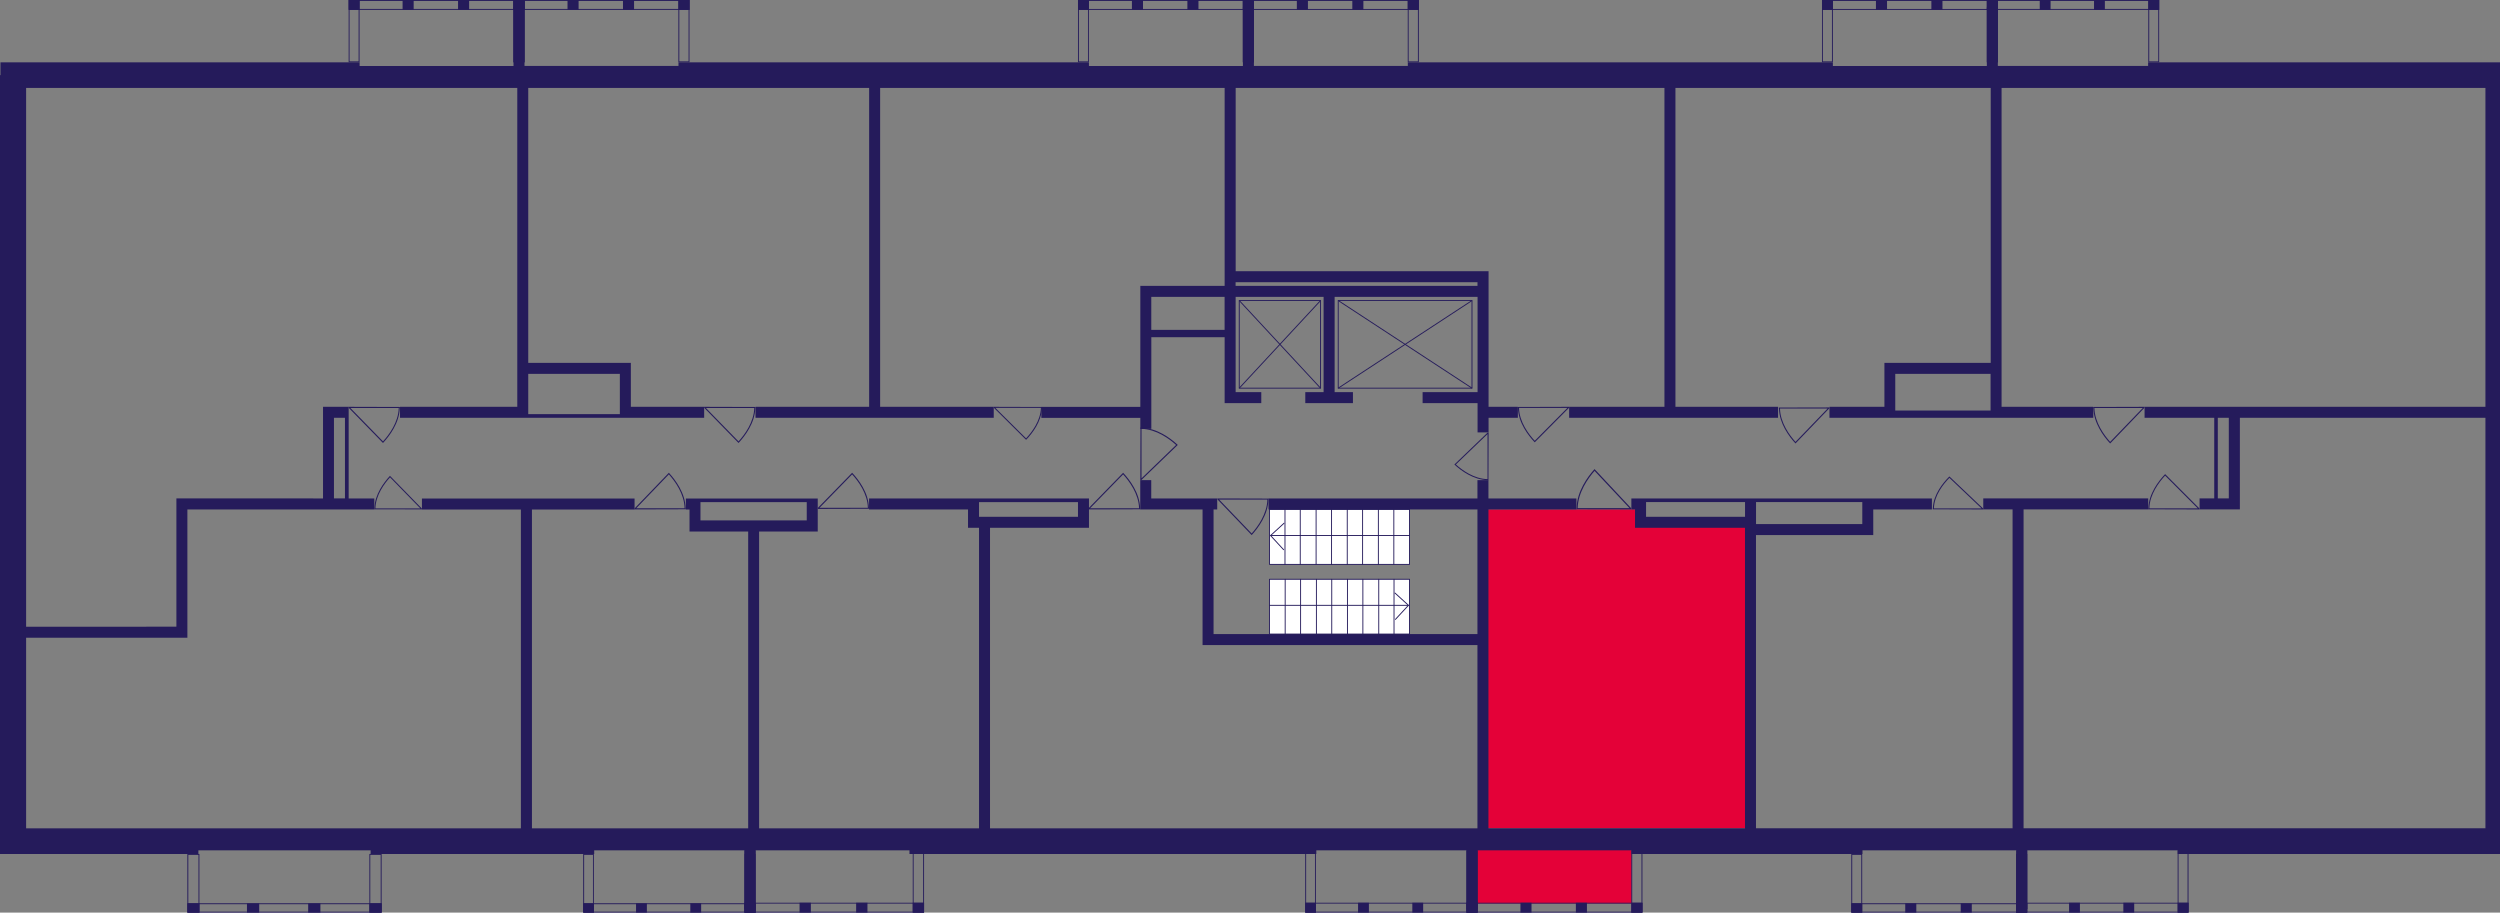 <?xml version="1.0" encoding="utf-8"?>
<!-- Generator: Adobe Illustrator 24.3.0, SVG Export Plug-In . SVG Version: 6.00 Build 0)  -->
<svg version="1.1" id="Слой_6" xmlns="http://www.w3.org/2000/svg" xmlns:xlink="http://www.w3.org/1999/xlink" x="0px" y="0px"
	 viewBox="0 0 649.99 237.27" style="enable-background:new 0 0 649.99 237.27;" xml:space="preserve">
<rect x="0" y="0" width="649.99" height="237.27" fill="#808080" stroke="none"/>
<path style="fill:#E40138;" d="M454.65,215.35h-69.56v-82.9c13.58,0,27.16,0,40.74,0c0.08,0.95,0.16,1.91,0.24,2.86
	c9.53,0,19.06,0,28.59,0c0,10.8,0,21.6,0,32.4c0,2.06,0,4.13,0,6.19C454.65,187.72,454.65,201.54,454.65,215.35z"/>
<rect x="383.5" y="220.99" style="fill:#E40138;" width="40.74" height="13.9"/>
<g>
	
		<rect x="133.5" y="0" transform="matrix(-1 -2.713529e-07 2.713529e-07 -1 269.883 2.569)" style="fill:#251B5B;" width="2.88" height="2.57"/>
	
		<rect x="90.67" y="0" transform="matrix(-1 -2.761417e-07 2.761417e-07 -1 184.171 2.569)" style="fill:#251B5B;" width="2.83" height="2.57"/>
	
		<rect x="104.67" y="0" transform="matrix(-1 -2.713588e-07 2.713588e-07 -1 212.221 2.569)" style="fill:#251B5B;" width="2.88" height="2.57"/>
	
		<rect x="119.08" y="0" transform="matrix(-1 -2.713541e-07 2.713541e-07 -1 241.052 2.569)" style="fill:#251B5B;" width="2.88" height="2.57"/>
	<g>
		<path style="fill:#251B5B;" d="M136.14,0.24l0,15.72h-2.41V0.24H136.14 M136.38,0h-2.88v16.2h2.88L136.38,0L136.38,0z"/>
	</g>
	<g>
		<path style="fill:#251B5B;" d="M93.24,0.24l0,15.72h-2.36l0-15.72H93.24 M93.48,0h-2.83l0,16.2h2.83L93.48,0L93.48,0z"/>
	</g>
	<g>
		<path style="fill:#251B5B;" d="M136.14,0.24v2.09H90.91l0-2.09H136.14 M136.38,0H90.67l0,2.57h45.71V0L136.38,0z"/>
	</g>
</g>
<g>
	
		<rect x="176.38" y="0" transform="matrix(-1 -2.713529e-07 2.713529e-07 -1 355.644 2.569)" style="fill:#251B5B;" width="2.88" height="2.57"/>
	
		<rect x="133.55" y="0" transform="matrix(-1 -2.761417e-07 2.761417e-07 -1 269.931 2.569)" style="fill:#251B5B;" width="2.83" height="2.57"/>
	
		<rect x="147.55" y="0" transform="matrix(-1 -2.713588e-07 2.713588e-07 -1 297.982 2.569)" style="fill:#251B5B;" width="2.88" height="2.57"/>
	
		<rect x="161.96" y="0" transform="matrix(-1 -2.713541e-07 2.713541e-07 -1 326.813 2.569)" style="fill:#251B5B;" width="2.88" height="2.57"/>
	<g>
		<path style="fill:#251B5B;" d="M179.03,0.24v15.72h-2.41V0.24H179.03 M179.26,0h-2.88v16.2h2.88V0L179.26,0z"/>
	</g>
	<g>
		<path style="fill:#251B5B;" d="M136.12,0.24v15.72h-2.36V0.24H136.12 M136.36,0h-2.83v16.2h2.83V0L136.36,0z"/>
	</g>
	<g>
		<path style="fill:#251B5B;" d="M179.03,0.24v2.09h-45.24V0.24H179.03 M179.26,0h-45.71v2.57h45.71V0L179.26,0z"/>
	</g>
</g>
<g>
	
		<rect x="323.13" y="0" transform="matrix(-1 -2.713529e-07 2.713529e-07 -1 649.136 2.569)" style="fill:#251B5B;" width="2.88" height="2.57"/>
	
		<rect x="280.29" y="0" transform="matrix(-1 -2.761417e-07 2.761417e-07 -1 563.423 2.569)" style="fill:#251B5B;" width="2.83" height="2.57"/>
	
		<rect x="294.3" y="0" transform="matrix(-1 -2.713588e-07 2.713588e-07 -1 591.474 2.569)" style="fill:#251B5B;" width="2.88" height="2.57"/>
	
		<rect x="308.71" y="0" transform="matrix(-1 -2.713541e-07 2.713541e-07 -1 620.305 2.569)" style="fill:#251B5B;" width="2.88" height="2.57"/>
	<g>
		<path style="fill:#251B5B;" d="M325.77,0.24v15.72h-2.41V0.24H325.77 M326.01,0h-2.88v16.2h2.88V0L326.01,0z"/>
	</g>
	<g>
		<path style="fill:#251B5B;" d="M282.87,0.24v15.72h-2.36l0-15.72H282.87 M283.1,0h-2.83l0,16.2h2.83V0L283.1,0z"/>
	</g>
	<g>
		<path style="fill:#251B5B;" d="M325.77,0.24v2.09h-45.24V0.24H325.77 M326.01,0h-45.71v2.57h45.71V0L326.01,0z"/>
	</g>
</g>
<g>
	
		<rect x="366.01" y="0" transform="matrix(-1 -2.713529e-07 2.713529e-07 -1 734.896 2.569)" style="fill:#251B5B;" width="2.88" height="2.57"/>
	
		<rect x="323.18" y="0" transform="matrix(-1 -2.761417e-07 2.761417e-07 -1 649.184 2.569)" style="fill:#251B5B;" width="2.83" height="2.57"/>
	
		<rect x="337.18" y="0" transform="matrix(-1 -2.713588e-07 2.713588e-07 -1 677.235 2.569)" style="fill:#251B5B;" width="2.88" height="2.57"/>
	
		<rect x="351.59" y="0" transform="matrix(-1 -2.713541e-07 2.713541e-07 -1 706.066 2.569)" style="fill:#251B5B;" width="2.88" height="2.57"/>
	<g>
		<path style="fill:#251B5B;" d="M368.65,0.24v15.72h-2.41V0.24H368.65 M368.89,0h-2.88v16.2h2.88V0L368.89,0z"/>
	</g>
	<g>
		<path style="fill:#251B5B;" d="M325.75,0.24l0,15.72h-2.36l0-15.72H325.75 M325.98,0h-2.83l0,16.2h2.83L325.98,0L325.98,0z"/>
	</g>
	<g>
		<path style="fill:#251B5B;" d="M368.65,0.24v2.09h-45.24V0.24H368.65 M368.89,0h-45.71v2.57h45.71V0L368.89,0z"/>
	</g>
</g>
<g>
	
		<rect x="516.56" y="0" transform="matrix(-1 -2.713529e-07 2.713529e-07 -1 1036.012 2.569)" style="fill:#251B5B;" width="2.88" height="2.57"/>
	
		<rect x="473.73" y="0" transform="matrix(-1 -2.761417e-07 2.761417e-07 -1 950.299 2.569)" style="fill:#251B5B;" width="2.83" height="2.57"/>
	
		<rect x="487.73" y="0" transform="matrix(-1 -2.713588e-07 2.713588e-07 -1 978.35 2.569)" style="fill:#251B5B;" width="2.88" height="2.57"/>
	
		<rect x="502.15" y="0" transform="matrix(-1 -2.713541e-07 2.713541e-07 -1 1007.181 2.569)" style="fill:#251B5B;" width="2.88" height="2.57"/>
	<g>
		<path style="fill:#251B5B;" d="M519.21,0.24v15.72h-2.41l0-15.72H519.21 M519.45,0h-2.88l0,16.2h2.88V0L519.45,0z"/>
	</g>
	<g>
		<path style="fill:#251B5B;" d="M476.3,0.24v15.72h-2.36l0-15.72H476.3 M476.54,0h-2.83l0,16.2h2.83V0L476.54,0z"/>
	</g>
	<g>
		<path style="fill:#251B5B;" d="M519.21,0.24v2.09h-45.24V0.24H519.21 M519.45,0h-45.71v2.57h45.71V0L519.45,0z"/>
	</g>
</g>
<g>
	
		<rect x="558.55" y="0" transform="matrix(-1 -2.771263e-07 2.771263e-07 -1 1119.927 2.569)" style="fill:#251B5B;" width="2.82" height="2.57"/>
	
		<rect x="516.61" y="0" transform="matrix(-1 -2.820170e-07 2.820170e-07 -1 1035.999 2.569)" style="fill:#251B5B;" width="2.77" height="2.57"/>
	
		<rect x="530.32" y="0" transform="matrix(-1 -2.771324e-07 2.771324e-07 -1 1063.466 2.569)" style="fill:#251B5B;" width="2.82" height="2.57"/>
	
		<rect x="544.44" y="0" transform="matrix(-1 -2.771276e-07 2.771276e-07 -1 1091.696 2.569)" style="fill:#251B5B;" width="2.82" height="2.57"/>
	<g>
		<path style="fill:#251B5B;" d="M561.14,0.24v15.72h-2.35V0.24H561.14 M561.37,0h-2.82v16.2h2.82V0L561.37,0z"/>
	</g>
	<g>
		<path style="fill:#251B5B;" d="M519.12,0.24v15.72h-2.3V0.24H519.12 M519.36,0h-2.77v16.2h2.77V0L519.36,0z"/>
	</g>
	<g>
		<path style="fill:#251B5B;" d="M561.14,0.24v2.09h-44.29V0.24H561.14 M561.37,0h-44.76v2.57h44.76V0L561.37,0z"/>
	</g>
</g>
<g>
	
		<rect x="566.17" y="234.7" transform="matrix(-1 2.771263e-07 -2.771263e-07 -1 1135.173 471.973)" style="fill:#251B5B;" width="2.82" height="2.57"/>
	
		<rect x="524.24" y="234.7" transform="matrix(-1 2.820177e-07 -2.820177e-07 -1 1051.246 471.973)" style="fill:#251B5B;" width="2.77" height="2.57"/>
	
		<rect x="537.94" y="234.7" transform="matrix(-1 2.771324e-07 -2.771324e-07 -1 1078.712 471.973)" style="fill:#251B5B;" width="2.82" height="2.57"/>
	
		<rect x="552.06" y="234.7" transform="matrix(-1 2.771276e-07 -2.771276e-07 -1 1106.943 471.973)" style="fill:#251B5B;" width="2.82" height="2.57"/>
	<g>
		<path style="fill:#251B5B;" d="M568.76,221.31v15.72h-2.35v-15.72H568.76 M569,221.07h-2.82v16.2H569V221.07L569,221.07z"/>
	</g>
	<g>
		<path style="fill:#251B5B;" d="M526.75,221.31v15.72h-2.3v-15.72H526.75 M526.99,221.07h-2.77v16.2h2.77V221.07L526.99,221.07z"/>
	</g>
	<g>
		<path style="fill:#251B5B;" d="M568.76,234.94v2.09l-44.29,0v-2.09L568.76,234.94 M569,234.7l-44.76,0v2.57l44.76,0V234.7
			L569,234.7z"/>
	</g>
</g>
<g>
	
		<rect x="524.19" y="234.85" transform="matrix(-1 2.553913e-07 -2.553913e-07 -1 1051.258 472.124)" style="fill:#251B5B;" width="2.88" height="2.42"/>
	
		<rect x="481.36" y="234.85" transform="matrix(-1 2.598978e-07 -2.598978e-07 -1 965.545 472.124)" style="fill:#251B5B;" width="2.83" height="2.42"/>
	
		<rect x="495.36" y="234.85" transform="matrix(-1 2.553957e-07 -2.553957e-07 -1 993.596 472.124)" style="fill:#251B5B;" width="2.88" height="2.42"/>
	
		<rect x="509.77" y="234.85" transform="matrix(-1 2.553918e-07 -2.553918e-07 -1 1022.427 472.124)" style="fill:#251B5B;" width="2.88" height="2.42"/>
	<g>
		<path style="fill:#251B5B;" d="M526.83,222.26v14.77h-2.41l0-14.77H526.83 M527.07,222.02h-2.88l0,15.25h2.88V222.02
			L527.07,222.02z"/>
	</g>
	<g>
		<path style="fill:#251B5B;" d="M483.93,222.26v14.77h-2.36v-14.77H483.93 M484.16,222.02h-2.83v15.25h2.83V222.02L484.16,222.02z"
			/>
	</g>
	<g>
		<path style="fill:#251B5B;" d="M526.83,235.09v1.94h-45.24v-1.94H526.83 M527.07,234.85h-45.71v2.42h45.71V234.85L527.07,234.85z"
			/>
	</g>
</g>
<g>
	
		<rect x="424.13" y="234.7" transform="matrix(-1 2.713529e-07 -2.713529e-07 -1 851.15 471.973)" style="fill:#251B5B;" width="2.88" height="2.57"/>
	
		<rect x="381.3" y="234.7" transform="matrix(-1 2.761423e-07 -2.761423e-07 -1 765.437 471.973)" style="fill:#251B5B;" width="2.83" height="2.57"/>
	
		<rect x="395.3" y="234.7" transform="matrix(-1 2.713588e-07 -2.713588e-07 -1 793.488 471.973)" style="fill:#251B5B;" width="2.88" height="2.57"/>
	
		<rect x="409.72" y="234.7" transform="matrix(-1 2.713541e-07 -2.713541e-07 -1 822.319 471.973)" style="fill:#251B5B;" width="2.88" height="2.57"/>
	<g>
		<path style="fill:#251B5B;" d="M426.78,221.31v15.72h-2.41v-15.72H426.78 M427.02,221.07h-2.88v16.2h2.88V221.07L427.02,221.07z"
			/>
	</g>
	<g>
		<path style="fill:#251B5B;" d="M383.87,221.31l0,15.72h-2.36v-15.72H383.87 M384.11,221.07h-2.83v16.2h2.83L384.11,221.07
			L384.11,221.07z"/>
	</g>
	<g>
		<path style="fill:#251B5B;" d="M426.78,234.94v2.09l-45.24,0v-2.09L426.78,234.94 M427.02,234.7l-45.71,0v2.57l45.71,0V234.7
			L427.02,234.7z"/>
	</g>
</g>
<g>
	
		<rect x="381.31" y="234.7" transform="matrix(-1 2.771263e-07 -2.771263e-07 -1 765.449 471.973)" style="fill:#251B5B;" width="2.82" height="2.57"/>
	
		<rect x="339.37" y="234.7" transform="matrix(-1 2.820177e-07 -2.820177e-07 -1 681.522 471.973)" style="fill:#251B5B;" width="2.77" height="2.57"/>
	
		<rect x="353.08" y="234.7" transform="matrix(-1 2.771324e-07 -2.771324e-07 -1 708.989 471.973)" style="fill:#251B5B;" width="2.82" height="2.57"/>
	
		<rect x="367.2" y="234.7" transform="matrix(-1 2.771276e-07 -2.771276e-07 -1 737.219 471.973)" style="fill:#251B5B;" width="2.82" height="2.57"/>
	<g>
		<path style="fill:#251B5B;" d="M383.9,221.31v15.72h-2.35v-15.72H383.9 M384.14,221.07h-2.82v16.2h2.82V221.07L384.14,221.07z"/>
	</g>
	<g>
		<path style="fill:#251B5B;" d="M341.89,221.31v15.72h-2.3v-15.72H341.89 M342.12,221.07h-2.77v16.2h2.77V221.07L342.12,221.07z"/>
	</g>
	<g>
		<path style="fill:#251B5B;" d="M383.9,234.94v2.09l-44.29,0v-2.09L383.9,234.94 M384.14,234.7l-44.76,0v2.57l44.76,0V234.7
			L384.14,234.7z"/>
	</g>
</g>
<g>
	
		<rect x="237.31" y="234.7" transform="matrix(-1 2.658150e-07 -2.658150e-07 -1 477.555 471.973)" style="fill:#251B5B;" width="2.94" height="2.57"/>
	
		<rect x="193.58" y="234.7" transform="matrix(-1 2.705067e-07 -2.705067e-07 -1 390.056 471.973)" style="fill:#251B5B;" width="2.89" height="2.57"/>
	
		<rect x="207.87" y="234.7" transform="matrix(-1 2.658209e-07 -2.658209e-07 -1 418.692 471.973)" style="fill:#251B5B;" width="2.94" height="2.57"/>
	
		<rect x="222.59" y="234.7" transform="matrix(-1 2.658163e-07 -2.658163e-07 -1 448.123 471.973)" style="fill:#251B5B;" width="2.94" height="2.57"/>
	<g>
		<path style="fill:#251B5B;" d="M240.01,221.31v15.72h-2.47v-15.72H240.01 M240.25,221.07h-2.94v16.2h2.94V221.07L240.25,221.07z"
			/>
	</g>
	<g>
		<path style="fill:#251B5B;" d="M196.21,221.31v15.72h-2.42v-15.72H196.21 M196.45,221.07h-2.89v16.2h2.89V221.07L196.45,221.07z"
			/>
	</g>
	<g>
		<path style="fill:#251B5B;" d="M240.01,234.94v2.09l-46.19,0v-2.09L240.01,234.94 M240.25,234.7l-46.67,0v2.57l46.67,0V234.7
			L240.25,234.7z"/>
	</g>
</g>
<g>
	
		<rect x="193.59" y="234.85" transform="matrix(-1 2.608251e-07 -2.608251e-07 -1 390.008 472.124)" style="fill:#251B5B;" width="2.82" height="2.42"/>
	
		<rect x="151.65" y="234.85" transform="matrix(-1 2.654276e-07 -2.654276e-07 -1 306.081 472.124)" style="fill:#251B5B;" width="2.77" height="2.42"/>
	
		<rect x="165.36" y="234.85" transform="matrix(-1 2.608297e-07 -2.608297e-07 -1 333.548 472.124)" style="fill:#251B5B;" width="2.82" height="2.42"/>
	
		<rect x="179.48" y="234.85" transform="matrix(-1 2.608257e-07 -2.608257e-07 -1 361.778 472.124)" style="fill:#251B5B;" width="2.82" height="2.42"/>
	<g>
		<path style="fill:#251B5B;" d="M196.18,222.26v14.77h-2.35l0-14.77H196.18 M196.42,222.02h-2.82l0,15.25h2.82V222.02
			L196.42,222.02z"/>
	</g>
	<g>
		<path style="fill:#251B5B;" d="M154.17,222.26l0,14.77h-2.3v-14.77H154.17 M154.4,222.02h-2.77v15.25h2.77L154.4,222.02
			L154.4,222.02z"/>
	</g>
	<g>
		<path style="fill:#251B5B;" d="M196.18,235.09v1.94h-44.29v-1.94H196.18 M196.42,234.85h-44.76v2.42h44.76V234.85L196.42,234.85z"
			/>
	</g>
</g>
<g>
	
		<rect x="96.04" y="234.85" transform="matrix(-1 2.312977e-07 -2.312977e-07 -1 195.257 472.124)" style="fill:#251B5B;" width="3.18" height="2.42"/>
	
		<rect x="48.74" y="234.85" transform="matrix(-1 2.353791e-07 -2.353791e-07 -1 100.616 472.124)" style="fill:#251B5B;" width="3.13" height="2.42"/>
	
		<rect x="64.2" y="234.85" transform="matrix(-1 2.313018e-07 -2.313018e-07 -1 131.589 472.125)" style="fill:#251B5B;" width="3.18" height="2.42"/>
	
		<rect x="80.12" y="234.85" transform="matrix(-1 2.312982e-07 -2.312982e-07 -1 163.423 472.125)" style="fill:#251B5B;" width="3.18" height="2.42"/>
	<g>
		<path style="fill:#251B5B;" d="M98.98,222.26l0,14.77h-2.71l0-14.77H98.98 M99.22,222.02h-3.18l0,15.25h3.18L99.22,222.02
			L99.22,222.02z"/>
	</g>
	<g>
		<path style="fill:#251B5B;" d="M51.61,222.26l0,14.77h-2.65l0-14.77H51.61 M51.84,222.02h-3.13l0,15.25h3.13L51.84,222.02
			L51.84,222.02z"/>
	</g>
	<g>
		<path style="fill:#251B5B;" d="M98.98,235.09v1.94h-50v-1.94H98.98 M99.22,234.85H48.74v2.42h50.48V234.85L99.22,234.85z"/>
	</g>
</g>
<g>
	
		<rect x="330.06" y="150.61" style="fill:#FFFFFF;stroke:#251B5B;stroke-width:0.238;stroke-linecap:round;stroke-linejoin:round;stroke-miterlimit:10;" width="36.41" height="14.24"/>
	
		<line style="fill:none;stroke:#251B5B;stroke-width:0.238;stroke-linecap:round;stroke-linejoin:round;stroke-miterlimit:10;" x1="334.14" y1="164.85" x2="334.14" y2="150.61"/>
	
		<line style="fill:none;stroke:#251B5B;stroke-width:0.238;stroke-linecap:round;stroke-linejoin:round;stroke-miterlimit:10;" x1="338.15" y1="164.85" x2="338.15" y2="150.61"/>
	
		<line style="fill:none;stroke:#251B5B;stroke-width:0.238;stroke-linecap:round;stroke-linejoin:round;stroke-miterlimit:10;" x1="342.26" y1="164.85" x2="342.26" y2="150.61"/>
	
		<line style="fill:none;stroke:#251B5B;stroke-width:0.238;stroke-linecap:round;stroke-linejoin:round;stroke-miterlimit:10;" x1="346.25" y1="164.85" x2="346.25" y2="150.61"/>
	
		<line style="fill:none;stroke:#251B5B;stroke-width:0.238;stroke-linecap:round;stroke-linejoin:round;stroke-miterlimit:10;" x1="350.33" y1="164.85" x2="350.33" y2="150.61"/>
	
		<line style="fill:none;stroke:#251B5B;stroke-width:0.238;stroke-linecap:round;stroke-linejoin:round;stroke-miterlimit:10;" x1="354.34" y1="164.85" x2="354.34" y2="150.61"/>
	
		<line style="fill:none;stroke:#251B5B;stroke-width:0.238;stroke-linecap:round;stroke-linejoin:round;stroke-miterlimit:10;" x1="358.47" y1="164.85" x2="358.47" y2="150.61"/>
	
		<line style="fill:none;stroke:#251B5B;stroke-width:0.238;stroke-linecap:round;stroke-linejoin:round;stroke-miterlimit:10;" x1="362.44" y1="164.85" x2="362.44" y2="150.61"/>
	
		<line style="fill:none;stroke:#251B5B;stroke-width:0.238;stroke-linecap:round;stroke-linejoin:round;stroke-miterlimit:10;" x1="330.06" y1="157.38" x2="366.15" y2="157.38"/>
	
		<polyline style="fill:none;stroke:#251B5B;stroke-width:0.238;stroke-linecap:round;stroke-linejoin:round;stroke-miterlimit:10;" points="
		362.8,161.04 366.19,157.38 362.68,154.18 	"/>
</g>
<g>
	
		<rect x="330.06" y="132.45" style="fill:#FFFFFF;stroke:#251B5B;stroke-width:0.238;stroke-linecap:round;stroke-linejoin:round;stroke-miterlimit:10;" width="36.41" height="14.29"/>
	
		<line style="fill:none;stroke:#251B5B;stroke-width:0.238;stroke-linecap:round;stroke-linejoin:round;stroke-miterlimit:10;" x1="362.39" y1="146.75" x2="362.39" y2="132.45"/>
	
		<line style="fill:none;stroke:#251B5B;stroke-width:0.238;stroke-linecap:round;stroke-linejoin:round;stroke-miterlimit:10;" x1="358.37" y1="146.75" x2="358.37" y2="132.45"/>
	
		<line style="fill:none;stroke:#251B5B;stroke-width:0.238;stroke-linecap:round;stroke-linejoin:round;stroke-miterlimit:10;" x1="354.27" y1="146.75" x2="354.27" y2="132.45"/>
	
		<line style="fill:none;stroke:#251B5B;stroke-width:0.238;stroke-linecap:round;stroke-linejoin:round;stroke-miterlimit:10;" x1="350.28" y1="146.75" x2="350.28" y2="132.45"/>
	
		<line style="fill:none;stroke:#251B5B;stroke-width:0.238;stroke-linecap:round;stroke-linejoin:round;stroke-miterlimit:10;" x1="346.2" y1="146.75" x2="346.2" y2="132.45"/>
	
		<line style="fill:none;stroke:#251B5B;stroke-width:0.238;stroke-linecap:round;stroke-linejoin:round;stroke-miterlimit:10;" x1="342.18" y1="146.75" x2="342.18" y2="132.45"/>
	
		<line style="fill:none;stroke:#251B5B;stroke-width:0.238;stroke-linecap:round;stroke-linejoin:round;stroke-miterlimit:10;" x1="338.06" y1="146.75" x2="338.06" y2="132.45"/>
	
		<line style="fill:none;stroke:#251B5B;stroke-width:0.238;stroke-linecap:round;stroke-linejoin:round;stroke-miterlimit:10;" x1="334.09" y1="146.75" x2="334.09" y2="132.45"/>
	
		<line style="fill:none;stroke:#251B5B;stroke-width:0.238;stroke-linecap:round;stroke-linejoin:round;stroke-miterlimit:10;" x1="366.47" y1="139.24" x2="330.38" y2="139.24"/>
	
		<polyline style="fill:none;stroke:#251B5B;stroke-width:0.238;stroke-linecap:round;stroke-linejoin:round;stroke-miterlimit:10;" points="
		333.73,142.92 330.34,139.24 333.85,136.03 	"/>
</g>
<g>
	
		<rect x="347.93" y="78.14" style="fill:none;stroke:#251B5B;stroke-width:0.238;stroke-miterlimit:10;" width="34.78" height="22.78"/>
	
		<line style="fill:none;stroke:#251B5B;stroke-width:0.238;stroke-miterlimit:10;" x1="347.93" y1="100.92" x2="382.71" y2="78.14"/>
	
		<line style="fill:none;stroke:#251B5B;stroke-width:0.238;stroke-miterlimit:10;" x1="382.71" y1="100.92" x2="347.93" y2="78.14"/>
</g>
<g>
	
		<rect x="322.2" y="78.14" style="fill:none;stroke:#251B5B;stroke-width:0.238;stroke-miterlimit:10;" width="21.14" height="22.78"/>
	
		<line style="fill:none;stroke:#251B5B;stroke-width:0.238;stroke-miterlimit:10;" x1="322.2" y1="100.92" x2="343.34" y2="78.14"/>
	
		<line style="fill:none;stroke:#251B5B;stroke-width:0.238;stroke-miterlimit:10;" x1="343.34" y1="100.92" x2="322.2" y2="78.14"/>
</g>
<path style="fill:#251B5B;" d="M386.99,124.87c-0.08,0-0.16,0-0.24,0v-0.03c-3.7-0.08-6.92-2.51-8.52-3.98l-0.1-0.09l8.62-8.28
	v-0.05c0.09,0,0.19,0,0.28,0C387.02,116.59,387.01,120.73,386.99,124.87z M386.75,112.86l-8.23,7.9c1.6,1.44,4.7,3.74,8.23,3.81
	V112.86z"/>
<path style="fill:#251B5B;" d="M329.82,129.63c0,0.09,0,0.17,0,0.26h-0.04c-0.09,3.96-2.69,7.41-4.25,9.12l-0.1,0.11l-8.85-9.23
	h-0.06c0-0.1,0-0.2,0-0.3C320.96,129.61,325.39,129.62,329.82,129.63z M316.98,129.89l8.45,8.81c1.54-1.72,3.99-5.04,4.08-8.81
	H316.98z"/>
<path style="fill:#251B5B;" d="M296.47,132.41c0-0.09,0-0.17,0-0.26h-0.04c-0.09-3.96-2.73-7.41-4.32-9.12l-0.1-0.11l-9,9.23h-0.06
	c0,0.1,0,0.2,0,0.3C287.46,132.44,291.96,132.43,296.47,132.41z M283.41,132.15l8.59-8.81c1.57,1.72,4.06,5.04,4.15,8.81
	L283.41,132.15z"/>
<path style="fill:#251B5B;" d="M409.86,132.41c0-0.1,0-0.19,0-0.29h0.04c0.09-4.36,2.89-8.15,4.57-10.04l0.1-0.12l9.51,10.15h0.06
	c0,0.11,0,0.22,0,0.33C419.39,132.44,414.63,132.42,409.86,132.41z M423.67,132.12l-9.09-9.69c-1.66,1.89-4.29,5.54-4.39,9.69
	L423.67,132.12z"/>
<path style="fill:#251B5B;" d="M296.52,111.17c0.09,0,0.18,0,0.27,0v0.04c4.04,0.09,7.56,2.76,9.31,4.37l0.11,0.1l-9.42,9.09v0.06
	c-0.1,0-0.2,0-0.31,0C296.5,120.28,296.51,115.73,296.52,111.17z M296.79,124.37l8.99-8.68c-1.75-1.59-5.14-4.1-8.99-4.19
	L296.79,124.37z"/>
<path style="fill:#251B5B;" d="M462.49,105.96c0,0.09,0,0.17,0,0.26h0.04c0.08,3.9,2.65,7.29,4.2,8.98l0.09,0.1l8.74-9.08h0.06
	c0-0.1,0-0.2,0-0.29C471.24,105.94,466.86,105.95,462.49,105.96z M475.17,106.22l-8.35,8.67c-1.52-1.69-3.94-4.96-4.03-8.67
	L475.17,106.22z"/>
<path style="fill:#251B5B;" d="M394.62,105.81c0,0.08,0,0.17,0,0.25h0.04c0.09,3.84,2.7,7.17,4.27,8.84l0.1,0.1l8.88-8.94h0.06
	c0-0.1,0-0.19,0-0.29C403.51,105.78,399.06,105.8,394.62,105.81z M407.51,106.06l-8.48,8.54c-1.55-1.66-4.01-4.88-4.09-8.54
	L407.51,106.06z"/>
<path style="fill:#251B5B;" d="M544.22,105.81c0,0.09,0,0.17,0,0.26h0.04c0.09,3.96,2.7,7.41,4.27,9.12l0.1,0.11l8.88-9.23h0.06
	c0-0.1,0-0.2,0-0.3C553.12,105.78,548.67,105.8,544.22,105.81z M557.11,106.07l-8.48,8.81c-1.55-1.72-4.01-5.04-4.09-8.81H557.11z"
	/>
<path style="fill:#251B5B;" d="M558.52,132.42c0-0.08,0-0.17,0-0.25h0.04c0.09-3.82,2.7-7.14,4.27-8.8l0.1-0.1l8.88,8.9h0.06
	c0,0.1,0,0.19,0,0.29C567.41,132.44,562.96,132.43,558.52,132.42z M571.4,132.16l-8.48-8.5c-1.55,1.66-4.01,4.86-4.09,8.5H571.4z"/>
<path style="fill:#251B5B;" d="M502.5,132.42c0-0.08,0-0.15,0-0.24h0.04c0.08-3.56,2.66-6.67,4.2-8.21l0.1-0.09l8.75,8.31h0.06
	c0,0.09,0,0.18,0,0.27C511.26,132.44,506.88,132.43,502.5,132.42z M515.19,132.18l-8.35-7.93c-1.53,1.55-3.95,4.53-4.03,7.93H515.19
	z"/>
<path style="fill:#251B5B;" d="M225.96,132.28c0-0.09,0-0.17,0-0.26h-0.04c-0.09-3.91-2.7-7.31-4.27-9l-0.1-0.1l-8.88,9.1h-0.06
	c0,0.1,0,0.2,0,0.3C217.06,132.31,221.51,132.3,225.96,132.28z M213.07,132.03l8.48-8.69c1.55,1.69,4.01,4.97,4.09,8.69
	L213.07,132.03z"/>
<path style="fill:#251B5B;" d="M178.31,132.41c0-0.09,0-0.17,0-0.26h-0.04c-0.09-3.96-2.7-7.41-4.27-9.12l-0.1-0.11l-8.88,9.23
	l-0.06,0c0,0.1,0,0.2,0,0.3C169.42,132.44,173.86,132.43,178.31,132.41z M165.42,132.15l8.48-8.81c1.55,1.72,4.01,5.04,4.09,8.81
	L165.42,132.15z"/>
<path style="fill:#251B5B;" d="M97.31,132.42c0-0.08,0-0.16,0-0.24h0.03c0.08-3.63,2.5-6.78,3.96-8.36l0.09-0.1l8.25,8.45h0.05
	c0,0.09,0,0.18,0,0.27C105.57,132.44,101.44,132.43,97.31,132.42z M109.28,132.18l-7.87-8.07c-1.44,1.57-3.72,4.61-3.8,8.07
	L109.28,132.18z"/>
<path style="fill:#251B5B;" d="M103.98,105.81c0,0.09,0,0.17,0,0.26h-0.04c-0.09,3.9-2.7,7.3-4.27,9l-0.1,0.1l-8.88-9.1h-0.06
	c0-0.1,0-0.2,0-0.3C95.09,105.78,99.54,105.8,103.98,105.81z M91.1,106.07l8.48,8.69c1.55-1.69,4.01-4.97,4.09-8.69L91.1,106.07z"/>
<path style="fill:#251B5B;" d="M196.42,105.81c0,0.09,0,0.17,0,0.26h-0.04c-0.09,3.9-2.7,7.3-4.27,9l-0.1,0.1l-8.88-9.1h-0.06
	c0-0.1,0-0.2,0-0.3C187.52,105.78,191.97,105.8,196.42,105.81z M183.53,106.07l8.48,8.69c1.55-1.69,4.01-4.97,4.09-8.69
	L183.53,106.07z"/>
<path style="fill:#251B5B;" d="M270.92,105.81c0,0.08,0,0.15,0,0.24h-0.03c-0.08,3.56-2.54,6.67-4.02,8.21l-0.09,0.09l-8.37-8.31
	h-0.05c0-0.09,0-0.18,0-0.27C262.54,105.78,266.73,105.79,270.92,105.81z M258.78,106.04l7.99,7.93c1.46-1.55,3.78-4.53,3.86-7.93
	L258.78,106.04z"/>
<path style="fill:#251B5B;" d="M641.34,16.2h-3.74h-24.78h-19.06h-19.06h-13.34h-2.86v0.95h-14.89h-2.26h-19.06h-2.86V1.91h-2.86
	v15.25h-17.15h-19.06h-2.04h-1.78V16.2h-3.81h-5.72h-19.06h-22.87h-19.06h-14.29H372.7h-1.93h-4.74v0.95h-15.4h-2.7h-19.06h-2.86
	V1.91h-2.86v15.25h-18.11h-19.06h-0.79h-2.07V16.2h-7.5h-3.93h-11.43h-9.53h-17.15h-16.2h-23.82h-3.21H176.4v0.95h-7.21h-10.9
	h-19.06h-2.86V1.91h-2.86v15.25h-2.86h-19.06h-1.98H93.5V16.2H81.12H56.34H42.05H30.61H17.27H0.12v3.34H0v202.49h0.91h5.88h10.48
	h13.34H43h1.2h7.38v-0.95h5.34h2.28h20.01h8.42h8.73v0.95h6.98h1.6H124h15.25h11.43h0.95h2.86v-0.95h1h0.91h19.06h18.11v15.25h2.86
	v-15.25h3.81h19.06h5.49h11.67v0.95h3.81h0.95h12.39h14.29h19.06h8.58h19.06h9.53h12.39h1.57h4.15v-0.95h2.21v0h36.86v15.25h2.86
	v-15.25h31.53v0h8.49v0.95h7.9h0.68h19.06h8.58h18.11h1.91h3.81v-0.95h0.79h1.11h20.01h18.1v15.25h2.86v-15.25h2.86h19.06h8.58h8.58
	v0.95h3.92h6.56h19.06h10.48h19.06h7.62h11.43h1.91h0.59h2.27h0.95V22.87v-1.91V16.2H641.34z M137.34,97.2h23.82v10.48h-23.82v-1.91
	V97.2z M644.28,215.35h-11.43h-7.62h-19.06h-10.48h-19.06h-6.56h-2.01h-1.91h-8.58h-8.58h-19.06h-3.81v-82.9h32.4v-2.86h-33.35
	h-1.91h-7.62v2.86h7.62v82.9h-17.15H486.1h-1.11h-0.79h-1.91h-1.91h-1.91h-18.11h-3.81v-76.23h27.63h0.95h1.91v-6.67h15.25v-2.86
	h-15.25h-0.95h-1.91h-27.63h-1.91h-0.95h-25.73h-0.95h-2.86v2.86h0.95v1.91v1.91v0.95h28.59v78.14h-1.91h-19.06h-0.68h-5.04h-2.86
	h-8.49h-7.71H388.9h-1.91v-82.9h22.87v-2.86h-22.87v-4.76h-2.86v4.76h-54.32v2.86h54.32v32.4h-68.61v-32.4h0.95v-2.86h-0.95h-2.86
	h-13.34v-4.76h-2.86v4.76v1.91v0.95h16.2v32.4v1.91v0.95h71.47v47.64h-20.01h-19.06h-0.65h-2.21h-1.91h-2.25h-1.57H324.1h-9.53
	h-19.06h-8.58h-19.06H257.4v-78.14h22.87h2.86v-2.86v-4.76h-1.91h-0.95h-25.73h-0.95h-1.91h-25.73v2.86h25.73v1.91v2.86h2.86v78.14
	h-0.95H241.2h-0.95h-0.95h-2.86h-11.67h-5.49h-19.06h-2.86v-77.18h12.39h2.86v-2.86v-5.72h-1.91h-0.95h-27.63h-0.95h-0.95h-0.95
	h-0.95v2.86h0.95v5.72h0.95h1.91h12.39v77.18h-19.06h-19.06h-0.91h-1h-0.95h-1.91h-0.95h-11.43h-0.95v-82.9h26.68v-2.86H109.7v2.86
	h25.73v82.9H124h-19.06h-1.6h-5.07h-1.91h-8.73h-8.42H59.2h-2.28h-5.34h-0.95H44.2H43H30.61H17.27H6.79v-22.87V165.8h39.07h2.86
	v-2.86v-30.49h48.6v-2.86h-6.67v-20.96v-0.95v-1.91h-3.81h-2.86v2.86v20.96H45.86v0.95v1.91v30.49H6.79v-3.81v-18.1v-26.68V89.57
	V45.74V22.87h10.48h13.34h11.43h14.29h24.78H91.6h1.91h16.13h1.98h19.06h3.81v82.9h-30.49v2.86h30.49h0.95h1.91h23.82h0.95h0.95
	h0.95h19.06v-2.86h-19.06V97.2v-1.91v-0.95h-26.68V22.87h1.91h19.06h10.9h7.21h1.91h12.03h3.21h23.82h8.58v82.9h-29.54v2.86h61.94
	v-2.86h-29.54v-82.9h4.76h17.15h8.58h0.95h11.43h3.93h5.6h1.91h2.07h0.79h19.06h13.34v49.55v1.91h-19.06h-2.86v2.86v28.59h-25.73
	v2.86h25.73v2.86h2.86V87.67h19.06v14.29v1.91v0.95h9.53v-2.86h-6.67V77.18h22.87v24.78h-4.76v2.86h12.39v-2.86h-4.76V77.18h37.16
	v24.78h-14.29v2.86h14.29v0.95v0.95v0.95v0.95v3.81h2.86v-3.81h7.62v-2.86h-7.62v-0.95v-2.86V70.51h-0.95h-1.91h-62.89V22.87h7.62
	h19.06h2.7h15.4h2.86h1.88h1.93h19.06h14.29h19.06h7.62v82.9h-24.78v2.86h54.32v-2.86h-26.68v-82.9h12.39h19.06h5.72h3.81h1.78h2.04
	h19.06h18.11v71.47h-24.78h-1.91h-0.95v11.43h-14.29v2.86h16.2h0.95h24.78h0.95h0.95h0.95h23.82v-2.86H520.4v-82.9h1.91h19.06h2.26
	h14.89h2.86h0.95h12.39h19.06h19.06h24.78h3.74h4.84v82.9h-88.62v2.86h18.11v20.96h-3.81v2.86h10.48v-0.95v-1.91v-20.96h63.84
	v106.72H644.28z M453.7,134.36h-25.73v-1.91v-1.91h25.73V134.36z M456.56,136.26v-5.72h27.63v1.91v3.81H456.56z M254.54,134.36
	v-3.81h25.73v3.81H257.4H254.54z M182.12,135.31v-4.76h27.63v4.76H182.12z M86.83,129.59v-20.96h2.86v20.96H86.83z M321.25,73.37
	h62.89v0.95h-37.16h-2.86h-22.87V73.37z M318.39,77.18v8.58h-19.06v-8.58H318.39z M517.54,97.2v9.53h-24.78v-0.95V97.2H517.54z
	 M579.48,108.63v20.96h-2.86v-20.96H579.48z"/>
</svg>
